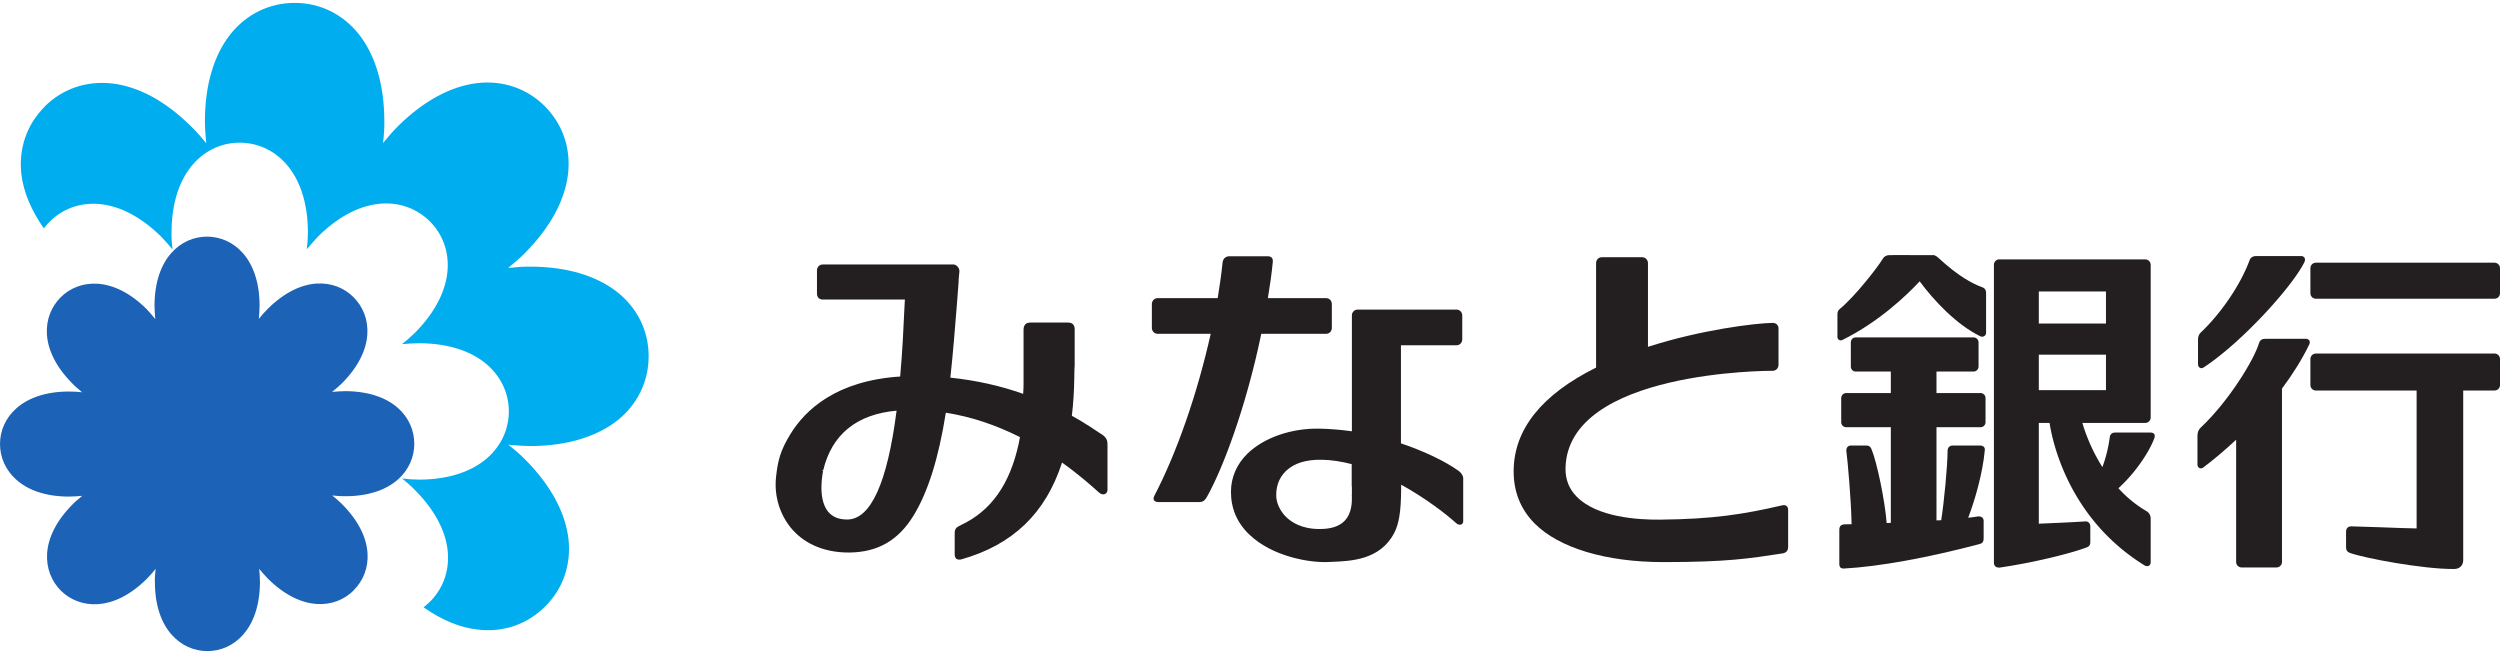 <svg color-interpolation-filters="sRGB" fill="none" fill-rule="evenodd" height="654" stroke-linecap="square" stroke-miterlimit="3" viewBox="1 1.001 662.581 171.799" width="2500" xmlns="http://www.w3.org/2000/svg"><path d="m164.658 77.701c-5.55-4.4-13.45-6.75-22.85-6.8-2-.05-4.1.15-6.15.35 1.6-1.3 3.15-2.6 4.55-4.05 6.65-6.7 10.55-13.95 11.35-20.95.75-6.8-1.45-13.1-6.15-17.85-4.75-4.75-11.1-6.9-17.85-6.15-7 .8-14.25 4.7-20.95 11.3-1.45 1.45-2.8 3-4.1 4.6.25-2 .4-4.05.35-6.05-.05-9.45-2.4-17.3-6.8-22.85-4.25-5.3-10.25-8.25-16.95-8.25s-12.75 2.95-17 8.25c-4.4 5.55-6.75 13.4-6.8 22.85 0 2 .15 4.05.35 6.1-1.25-1.55-2.6-3.1-4.05-4.5-6.7-6.65-13.9-10.55-20.95-11.35-6.75-.75-13.1 1.4-17.85 6.15v.05c-4.7 4.7-6.9 11-6.15 17.8.55 4.8 2.65 9.65 5.95 14.4.5-.6 1-1.2 1.55-1.75v-.05.05c6.3-6.35 17.85-7.55 29.5 3.9 1.05 1.1 2.1 2.25 3.05 3.45-.15-1.55-.3-3.1-.25-4.65.1-16.35 9.15-23.65 18.05-23.65 8.95 0 18 7.3 18.1 23.65 0 1.55-.1 3.05-.3 4.6 1-1.2 2.05-2.4 3.1-3.5 11.65-11.45 23.2-10.2 29.5-3.9l-.05-.05h.05v.05c6.35 6.3 7.55 17.9-3.9 29.5-1.1 1.05-2.25 2.1-3.5 3.05 1.6-.15 3.15-.25 4.7-.25 16.3.1 23.65 9.15 23.65 18.05 0 8.95-7.35 18-23.65 18.1-1.55 0-3.1-.1-4.65-.3 1.25 1 2.45 2.05 3.5 3.15 11.5 11.6 10.25 23.15 3.95 29.45l-.05.05-.05.05.1-.1c-.55.55-1.15 1.05-1.75 1.55 4.75 3.3 9.6 5.4 14.4 5.9 6.75.8 13.1-1.4 17.85-6.15s6.9-11.05 6.15-17.85c-.8-7-4.7-14.25-11.35-20.95-1.4-1.45-2.95-2.75-4.6-4.05 2.05.2 4.1.35 6.1.35 9.4-.05 17.3-2.45 22.85-6.8 5.3-4.25 8.25-10.3 8.25-17s-2.95-12.7-8.25-16.95z" fill="#00adef"/><path d="m164.658 77.701c-5.55-4.4-13.45-6.75-22.85-6.8-2-.05-4.1.15-6.15.35 1.6-1.3 3.15-2.6 4.55-4.05 6.65-6.7 10.55-13.95 11.35-20.95.75-6.8-1.45-13.1-6.15-17.85-4.75-4.75-11.1-6.9-17.85-6.15-7 .8-14.25 4.7-20.95 11.3-1.45 1.45-2.8 3-4.1 4.6.25-2 .4-4.05.35-6.05-.05-9.45-2.4-17.3-6.8-22.85-4.25-5.3-10.25-8.25-16.95-8.25s-12.75 2.95-17 8.25c-4.4 5.55-6.75 13.4-6.8 22.85 0 2 .15 4.05.35 6.1-1.25-1.55-2.6-3.1-4.05-4.5-6.7-6.65-13.9-10.55-20.95-11.35-6.75-.75-13.1 1.4-17.85 6.15v.05c-4.7 4.7-6.9 11-6.15 17.8.55 4.8 2.65 9.65 5.95 14.4.5-.6 1-1.2 1.55-1.75v-.05.05c6.3-6.35 17.85-7.55 29.5 3.9 1.05 1.1 2.1 2.25 3.05 3.45-.15-1.55-.3-3.1-.25-4.65.1-16.35 9.15-23.65 18.05-23.65 8.95 0 18 7.3 18.1 23.65 0 1.55-.1 3.05-.3 4.6 1-1.2 2.05-2.4 3.1-3.5 11.65-11.45 23.2-10.2 29.5-3.9l-.05-.05h.05v.05c6.35 6.3 7.55 17.9-3.9 29.5-1.1 1.05-2.25 2.1-3.5 3.05 1.6-.15 3.15-.25 4.7-.25 16.3.1 23.65 9.15 23.65 18.05 0 8.95-7.35 18-23.65 18.1-1.55 0-3.1-.1-4.65-.3 1.25 1 2.45 2.05 3.5 3.15 11.5 11.6 10.25 23.15 3.95 29.45l-.05.05-.05.05.1-.1c-.55.55-1.15 1.05-1.75 1.55 4.75 3.3 9.6 5.4 14.4 5.9 6.75.8 13.1-1.4 17.85-6.15s6.9-11.05 6.15-17.85c-.8-7-4.7-14.25-11.35-20.95-1.4-1.45-2.95-2.75-4.6-4.05 2.05.2 4.1.35 6.1.35 9.4-.05 17.3-2.45 22.85-6.8 5.3-4.25 8.25-10.3 8.25-17s-2.95-12.7-8.25-16.95z"/><path d="m110.8 117.85c0-6.9-5.6-13.85-18.2-13.95-1.15 0-2.4.1-3.6.2.95-.75 1.85-1.5 2.7-2.35 8.85-8.95 7.9-17.85 3-22.75-4.85-4.85-13.75-5.8-22.7 3.05-.85.85-1.65 1.75-2.4 2.7.1-1.2.2-2.4.2-3.55-.05-12.6-7.05-18.25-13.95-18.25-6.85 0-13.85 5.65-13.9 18.25 0 1.15.1 2.35.2 3.6-.75-.95-1.55-1.85-2.35-2.7-8.95-8.85-17.9-7.9-22.75-3.05l-.05.05-.05.05.1-.1c-4.85 4.9-5.8 13.8 3.05 22.75.8.85 1.75 1.65 2.65 2.4-1.15-.15-2.35-.2-3.55-.2-12.55.05-18.2 7.05-18.2 13.9 0 6.9 5.65 13.9 18.2 13.95 1.2 0 2.4-.1 3.6-.2-.9.75-1.85 1.5-2.65 2.35-8.85 8.95-7.9 17.85-3.05 22.75 4.9 4.85 13.8 5.8 22.75-3.05.85-.85 1.65-1.75 2.4-2.7-.15 1.2-.25 2.4-.2 3.6.05 12.55 7.05 18.2 13.9 18.2h-.15.15c6.9 0 13.85-5.65 13.95-18.2 0-1.2-.1-2.4-.2-3.6.75.9 1.5 1.8 2.35 2.65 8.95 8.85 17.85 7.9 22.7 3.05l.05-.05h-.05c4.9-4.85 5.85-13.75-3-22.7-.85-.85-1.75-1.65-2.7-2.4 1.2.15 2.4.2 3.55.2 12.6-.05 18.2-7.05 18.2-13.9z" fill="#1c63b7"/><path d="m110.8 117.85c0-6.9-5.6-13.85-18.2-13.95-1.15 0-2.4.1-3.6.2.95-.75 1.85-1.5 2.7-2.35 8.85-8.95 7.9-17.85 3-22.75-4.85-4.85-13.75-5.8-22.7 3.05-.85.85-1.65 1.75-2.4 2.7.1-1.2.2-2.4.2-3.55-.05-12.6-7.05-18.25-13.95-18.25-6.85 0-13.85 5.65-13.9 18.25 0 1.15.1 2.35.2 3.6-.75-.95-1.55-1.85-2.35-2.7-8.95-8.85-17.9-7.9-22.75-3.05l-.05.05-.05.05.1-.1c-4.85 4.9-5.8 13.8 3.05 22.75.8.85 1.75 1.65 2.65 2.4-1.15-.15-2.35-.2-3.55-.2-12.55.05-18.2 7.05-18.2 13.9 0 6.9 5.65 13.9 18.2 13.95 1.2 0 2.4-.1 3.6-.2-.9.75-1.85 1.5-2.65 2.35-8.85 8.95-7.9 17.85-3.05 22.75 4.9 4.85 13.8 5.8 22.75-3.05.85-.85 1.65-1.75 2.4-2.7-.15 1.2-.25 2.4-.2 3.6.05 12.55 7.05 18.2 13.9 18.2h-.15.15c6.9 0 13.85-5.65 13.95-18.2 0-1.2-.1-2.4-.2-3.6.75.9 1.5 1.8 2.35 2.65 8.95 8.85 17.85 7.9 22.7 3.05l.05-.05h-.05c4.9-4.85 5.85-13.75-3-22.7-.85-.85-1.75-1.65-2.7-2.4 1.2.15 2.4.2 3.55.2 12.6-.05 18.2-7.05 18.2-13.9z"/><path d="m55.797 62.979h.05zm-54.797 55.194v-.25.1z" fill="#1575c5"/><path d="m1 118.173v-.25.1z"/><path d="m293.124 115.425-.25-.15c-1.75-1.15-4.35-2.95-7.8-4.85.4-3.2.6-6.65.65-10.25 0-1.45.05-1.95.05-2.3 0-.25.05-.45.05-.75v-9.65c0-.55-.15-1-.45-1.3s-.75-.45-1.35-.45h-9.9c-1.2 0-1.8.6-1.85 1.8v14.7c0 .75-.05 1.55-.1 2.4-6.15-2.2-12.65-3.6-19.3-4.3.7-6.3 1.2-12.75 1.7-18.95l.5-6.55v-.45l.15-1.65v-.05c0-.05.05-.4.05-.4.05-.5-.15-1.05-.5-1.4-.35-.4-.8-.6-1.35-.55h-34.3c-.95 0-1.6.65-1.6 1.65v6.05c0 1 .6 1.6 1.55 1.6h21.75l-.15 2.8c-.2 4.65-.5 10.95-1.1 17.6-16.95 1.1-25.15 8.85-29.05 15.2-2.7 4.4-3.35 6.95-3.85 11.45-.55 5.2 1.1 10.3 4.45 14.05 2.5 2.75 7.15 6 15 5.95 7.55-.1 12.95-3.2 17-9.8 3.85-6.3 6.65-15.25 8.55-27.25 6.55 1 13.15 3.2 19.65 6.45-.1.55-.2 1.15-.35 1.8-2.35 10.75-7.3 17.75-15.25 21.5-1.3.65-1.75.9-1.7 2.5v5.3c0 .65.25 1 .45 1.15.35.25.8.3 1.35.15 13.6-3.85 22.3-12.2 26.65-25.65 4.55 3.25 7.8 6.15 9.4 7.6l.4.35c.5.45 1.1.6 1.55.4s.7-.6.7-1.1v-11.95c0-.9-.1-1.8-1.4-2.7zm-73.95 9.45c2.3-9.5 8.85-14.85 19.45-15.8-2.45 19.15-6.85 28.85-13.1 28.85-2.25 0-3.95-.7-5.1-2.15-2.9-3.65-1.25-10.75-1.25-10.9zm-.25-.05.25.05-.3.2c.05-.2.05-.25.05-.25zm133.555-36.121c.85 0 1.5-.7 1.5-1.55v-6.35c0-.85-.65-1.55-1.5-1.55h-15.45c.55-3.25 1-6.5 1.3-9.55.05-.55-.05-.9-.25-1.15-.3-.35-.75-.4-1.15-.4h-10c-1.05-.05-1.75.6-1.9 1.6-.3 2.95-.75 6.15-1.3 9.5h-15.95c-.8 0-1.5.7-1.5 1.55v6.35c0 .85.7 1.55 1.5 1.55h14.1c-3.55 15.85-8.95 31.45-14.95 42.95-.3.55-.2.9-.1 1.15.2.3.6.5 1.15.5h10.8c.8 0 1.4-.2 2.05-1.3 4.25-7.5 10.4-23.8 14.45-43.3zm35.117 36.334c-3.55-2.55-9.3-5.3-15.3-7.3v-26h14.75c.85 0 1.5-.7 1.5-1.55v-6.35c0-.85-.65-1.55-1.5-1.55h-26.25c-.85 0-1.5.7-1.5 1.55v30.7c-2.95-.4-5.8-.65-8.6-.7-7.45-.15-14.75 2.4-19.1 6.65-2.85 2.8-4.35 6.3-4.35 10.1 0 4.45 1.65 8.3 4.95 11.4 6 5.7 15.8 7.45 20.9 7.2l.95-.05c5.05-.2 12.7-.5 16.45-7.6 1.3-2.5 1.8-5.8 1.85-11.4v-1.45c6.35 3.5 11.85 7.7 14.65 10.25.4.35.9.45 1.3.3.3-.15.5-.45.5-.8v-10.9-.1c.05-.35.1-1.4-1.2-2.4zm-28.3 4.15v2.1c-.05.1-.05.3 0 .5 0 1.3.1 4.4-1.95 6.5-1.4 1.45-3.6 2.15-6.5 2.15-4.8.05-7.6-1.8-9.1-3.3-1.6-1.65-2.55-3.8-2.5-5.75 0-1.8.45-4.3 2.6-6.35s5.35-3.05 9.6-2.95c2.45.05 5.05.45 7.8 1.15v5.95z" fill="#231f20"/><path d="m387.596 125.038c-3.55-2.55-9.3-5.3-15.3-7.3v-26h14.75c.85 0 1.5-.7 1.5-1.55v-6.35c0-.85-.65-1.55-1.5-1.55h-26.25c-.85 0-1.5.7-1.5 1.55v30.7c-2.95-.4-5.8-.65-8.6-.7-7.45-.15-14.75 2.4-19.1 6.65-2.85 2.8-4.35 6.3-4.35 10.1 0 4.45 1.65 8.3 4.95 11.4 6 5.7 15.8 7.45 20.9 7.2l.95-.05c5.05-.2 12.7-.5 16.45-7.6 1.3-2.5 1.8-5.8 1.85-11.4v-1.45c6.35 3.5 11.85 7.7 14.65 10.25.4.35.9.45 1.3.3.3-.15.5-.45.5-.8v-10.9-.1c.05-.35.1-1.4-1.2-2.4zm-28.3 4.15v2.1c-.05.1-.05.3 0 .5 0 1.3.1 4.4-1.95 6.5-1.4 1.45-3.6 2.15-6.5 2.15-4.8.05-7.6-1.8-9.1-3.3-1.6-1.65-2.55-3.8-2.5-5.75 0-1.8.45-4.3 2.6-6.35s5.35-3.05 9.6-2.95c2.45.05 5.05.45 7.8 1.15v5.95z"/><path d="m387.596 125.038c-3.55-2.55-9.3-5.3-15.3-7.3v-26h14.75c.85 0 1.5-.7 1.5-1.55v-6.35c0-.85-.65-1.55-1.5-1.55h-26.25c-.85 0-1.5.7-1.5 1.55v30.7c-2.95-.4-5.8-.65-8.6-.7-7.45-.15-14.75 2.4-19.1 6.65-2.85 2.8-4.35 6.3-4.35 10.1 0 4.45 1.65 8.3 4.95 11.4 6 5.7 15.8 7.45 20.9 7.2l.95-.05c5.05-.2 12.7-.5 16.45-7.6 1.3-2.5 1.8-5.8 1.85-11.4v-1.45c6.35 3.5 11.85 7.7 14.65 10.25.4.35.9.45 1.3.3.3-.15.5-.45.5-.8v-10.9-.1c.05-.35.1-1.4-1.2-2.4m-28.3 4.15v2.1c-.05.1-.05.3 0 .5 0 1.3.1 4.4-1.95 6.5-1.4 1.45-3.6 2.15-6.5 2.15-4.8.05-7.6-1.8-9.1-3.3-1.6-1.65-2.55-3.8-2.5-5.75 0-1.8.45-4.3 2.6-6.35s5.35-3.05 9.6-2.95c2.45.05 5.05.45 7.8 1.15v5.95"/><path d="m473.363 134.159c-10.35 2.4-18.25 3.65-32.45 3.8-5.95.05-16.65-.65-22-6.05-2.05-2.05-3.05-4.6-3-7.6.55-25.95 54.35-25.8 54.9-25.8.45 0 .8-.15 1.1-.45.25-.25.45-.65.45-1.1v-9.75c0-.35-.15-.7-.45-1-.25-.25-.7-.4-1.15-.4-4.7.1-18.85 1.8-33 6.35v-22.2c0-.85-.7-1.55-1.5-1.55h-10.75c-.85 0-1.5.7-1.5 1.55v27.7c-14.4 7.15-21.75 16.35-21.85 27.3-.05 5.5 1.8 10.2 5.55 14 6.45 6.5 18.9 10.25 34.1 10.25 16.95 0 22.8-.95 31.6-2.3 1-.15 1.5-.75 1.5-1.75v-9.75c0-.45-.1-.85-.4-1.05-.25-.25-.65-.3-1.15-.2zm52.965-57.809c-2.4-.85-6.25-2.85-11.45-7.65l-.1-.1c-.85-.75-1.2-.8-1.75-.75h-5c-.25 0-5.75-.05-6.25 0-.8 0-1.45.35-1.8 1-1.35 2.25-7.35 9.95-11.3 13.2-.65.5-.7 1-.7 1.65v5.8c0 .35.15.65.4.8.3.2.65.2 1 0 9.55-4.75 16.8-11.65 20.4-15.5 3.75 5.1 9.85 11.55 16.05 14.55.35.2.75.15 1.1-.05.25-.2.45-.45.45-.8v-10.55c0-.6-.1-1.25-1.05-1.6z" fill="#231f20"/><path d="m526.328 76.35c-2.4-.85-6.25-2.85-11.45-7.65l-.1-.1c-.85-.75-1.2-.8-1.75-.75h-5c-.25 0-5.75-.05-6.25 0-.8 0-1.45.35-1.8 1-1.35 2.25-7.35 9.95-11.3 13.2-.65.5-.7 1-.7 1.65v5.8c0 .35.15.65.4.8.3.2.65.2 1 0 9.55-4.75 16.8-11.65 20.4-15.5 3.75 5.1 9.85 11.55 16.05 14.55.35.2.75.15 1.1-.05.25-.2.45-.45.45-.8v-10.55c0-.6-.1-1.25-1.05-1.6z"/><path d="m525.931 104.409h-11.7v-5.7h9.85c.7 0 1.3-.6 1.3-1.3v-6.45c0-.7-.6-1.3-1.3-1.3h-31.25c-.75 0-1.3.6-1.3 1.3v6.45c0 .7.55 1.3 1.3 1.3h9.3v5.7h-11.85c-.7 0-1.3.6-1.3 1.3v6.45c0 .7.6 1.3 1.3 1.3h11.85v25.35l-1.1.05c-.45-5.9-2.6-16.25-4.05-19.65-.4-.9-1-.9-1.55-.9h-3.9c-.35 0-.7.15-.9.4s-.3.55-.3.95c.4 3 1.3 13.45 1.4 19.5l-1.95.05c-.8.05-1.3.5-1.3 1.35v9.2c0 .4.1.65.3.9.25.2.6.3 1 .25 9.2-.5 21.9-2.8 35.75-6.45.8-.2 1.2-.5 1.2-1.6v-4.45c.05-.5-.2-.85-.35-1-.3-.25-.7-.35-1.15-.3-.7.1-1.6.25-2.6.35 1.75-4.55 3.85-11.75 4.4-17.85.05-.4 0-.7-.25-.95-.2-.2-.55-.35-.95-.35h-7.3c-.75 0-1.35.55-1.35 1.3-.05 4.55-.95 13.75-1.7 18.5l-1.25.05v-24.7h11.7c.7 0 1.3-.6 1.3-1.3v-6.45c0-.7-.6-1.3-1.3-1.3z" fill="#231f20"/><path d="m525.931 104.409h-11.7v-5.7h9.85c.7 0 1.3-.6 1.3-1.3v-6.45c0-.7-.6-1.3-1.3-1.3h-31.25c-.75 0-1.3.6-1.3 1.3v6.45c0 .7.55 1.3 1.3 1.3h9.3v5.7h-11.85c-.7 0-1.3.6-1.3 1.3v6.45c0 .7.6 1.3 1.3 1.3h11.85v25.35l-1.1.05c-.45-5.9-2.6-16.25-4.05-19.65-.4-.9-1-.9-1.55-.9h-3.9c-.35 0-.7.15-.9.4s-.3.55-.3.95c.4 3 1.3 13.45 1.4 19.5l-1.95.05c-.8.05-1.3.5-1.3 1.35v9.2c0 .4.1.65.3.9.25.2.6.3 1 .25 9.2-.5 21.9-2.8 35.75-6.45.8-.2 1.2-.5 1.2-1.6v-4.45c.05-.5-.2-.85-.35-1-.3-.25-.7-.35-1.15-.3-.7.1-1.6.25-2.6.35 1.75-4.55 3.85-11.75 4.4-17.85.05-.4 0-.7-.25-.95-.2-.2-.55-.35-.95-.35h-7.3c-.75 0-1.35.55-1.35 1.3-.05 4.55-.95 13.75-1.7 18.5l-1.25.05v-24.7h11.7c.7 0 1.3-.6 1.3-1.3v-6.45c0-.7-.6-1.3-1.3-1.3z"/><path d="m571.002 114.878h-9.45c-.8 0-1.3.45-1.4 1.25-.35 2.7-1.05 5.5-1.95 7.9-3.35-5.3-4.85-10.15-5.3-11.7h16.65c.8 0 1.45-.65 1.45-1.45v-40.45c0-.8-.65-1.45-1.45-1.45h-38.65c-.8 0-1.45.65-1.45 1.45v79c0 .35.15.65.35.9.25.2.55.35.9.3h-.05c.05.05.15.05.2.05 9.05-1.3 18.9-3.75 23.15-5.35 1-.35 1-1.05 1-1.65v-3.95c0-.4-.15-.75-.4-1-.25-.2-.6-.35-1-.3-3.8.25-8.7.45-12.25.6v-26.7h2.85c.7 4.6 4.85 25.25 25.25 37.8.35.2.75.2 1.05.05.35-.2.5-.5.5-.9v-11.6c0-.85-.4-1.55-1.15-2a30.973 30.973 0 0 1 -7.4-6.05c4.6-4.15 8.3-9.85 9.55-13.35.15-.5.05-.8-.05-1-.2-.25-.55-.4-.95-.4zm-29.65-20.65h17.8v9.4h-17.8zm0-16.75h17.8v8.5h-17.8zm42.694 20.217c.3.2.7.15 1.1-.15 9.75-6.4 23.2-21.05 26.55-27.75.25-.45.25-.95.05-1.3-.2-.25-.5-.4-.9-.4h-11.85c-.9 0-1.55.4-1.8 1.15-2.35 6.35-7.35 13.8-12.85 19.05-.55.5-.8 1.15-.8 2v6.35c0 .65.25.95.5 1.05z" fill="#231f20"/><path d="m584.046 97.695c.3.2.7.15 1.1-.15 9.75-6.4 23.2-21.05 26.55-27.75.25-.45.25-.95.05-1.3-.2-.25-.5-.4-.9-.4h-11.85c-.9 0-1.55.4-1.8 1.15-2.35 6.35-7.35 13.8-12.85 19.05-.55.5-.8 1.15-.8 2v6.35c0 .65.25.95.5 1.05z"/><path d="m612.096 90.029h-10.65c-.7 0-1.45.15-1.75 1.2-1.35 4.45-8 15.3-15.3 22.2-.9.85-.95 1.5-1 2.3v7.65c0 .4.2.7.5.9.35.15.75.1 1.05-.15 3-2.25 5.9-4.75 8.7-7.35v32.4c0 .8.65 1.45 1.45 1.45h9.25c.8 0 1.45-.65 1.45-1.45v-45.95c2.95-3.95 5.45-8 7.2-11.65.2-.4.25-.8.05-1.1s-.55-.45-.95-.45z" fill="#231f20"/><path d="m612.096 90.029h-10.65c-.7 0-1.45.15-1.75 1.2-1.35 4.45-8 15.3-15.3 22.2-.9.85-.95 1.5-1 2.3v7.65c0 .4.2.7.5.9.35.15.75.1 1.05-.15 3-2.25 5.9-4.75 8.7-7.35v32.4c0 .8.65 1.45 1.45 1.45h9.25c.8 0 1.45-.65 1.45-1.45v-45.95c2.95-3.95 5.45-8 7.2-11.65.2-.4.25-.8.05-1.1s-.55-.45-.95-.45z"/><path d="m662.131 93.934h-47.35c-.8 0-1.45.65-1.45 1.45v6.9c0 .8.65 1.45 1.45 1.45h26.7v36.55c-2.5-.05-6-.15-9.35-.3l-7.95-.25c-.4 0-.75.1-1 .35s-.4.6-.4 1v4.1c0 .65.1 1.25 1.05 1.6 3.65 1.35 19.3 4.3 27.4 4.25h.15c.75 0 1.35-.2 1.8-.65s.65-1.05.65-1.65v-45h8.3c.8 0 1.45-.65 1.45-1.45v-6.9c0-.8-.65-1.45-1.45-1.45zm0-24.076h-47.35c-.8 0-1.45.65-1.45 1.45v6.65c0 .8.65 1.45 1.45 1.45h47.35c.8 0 1.45-.65 1.45-1.45v-6.65c0-.8-.65-1.45-1.45-1.45z" fill="#231f20"/></svg>
